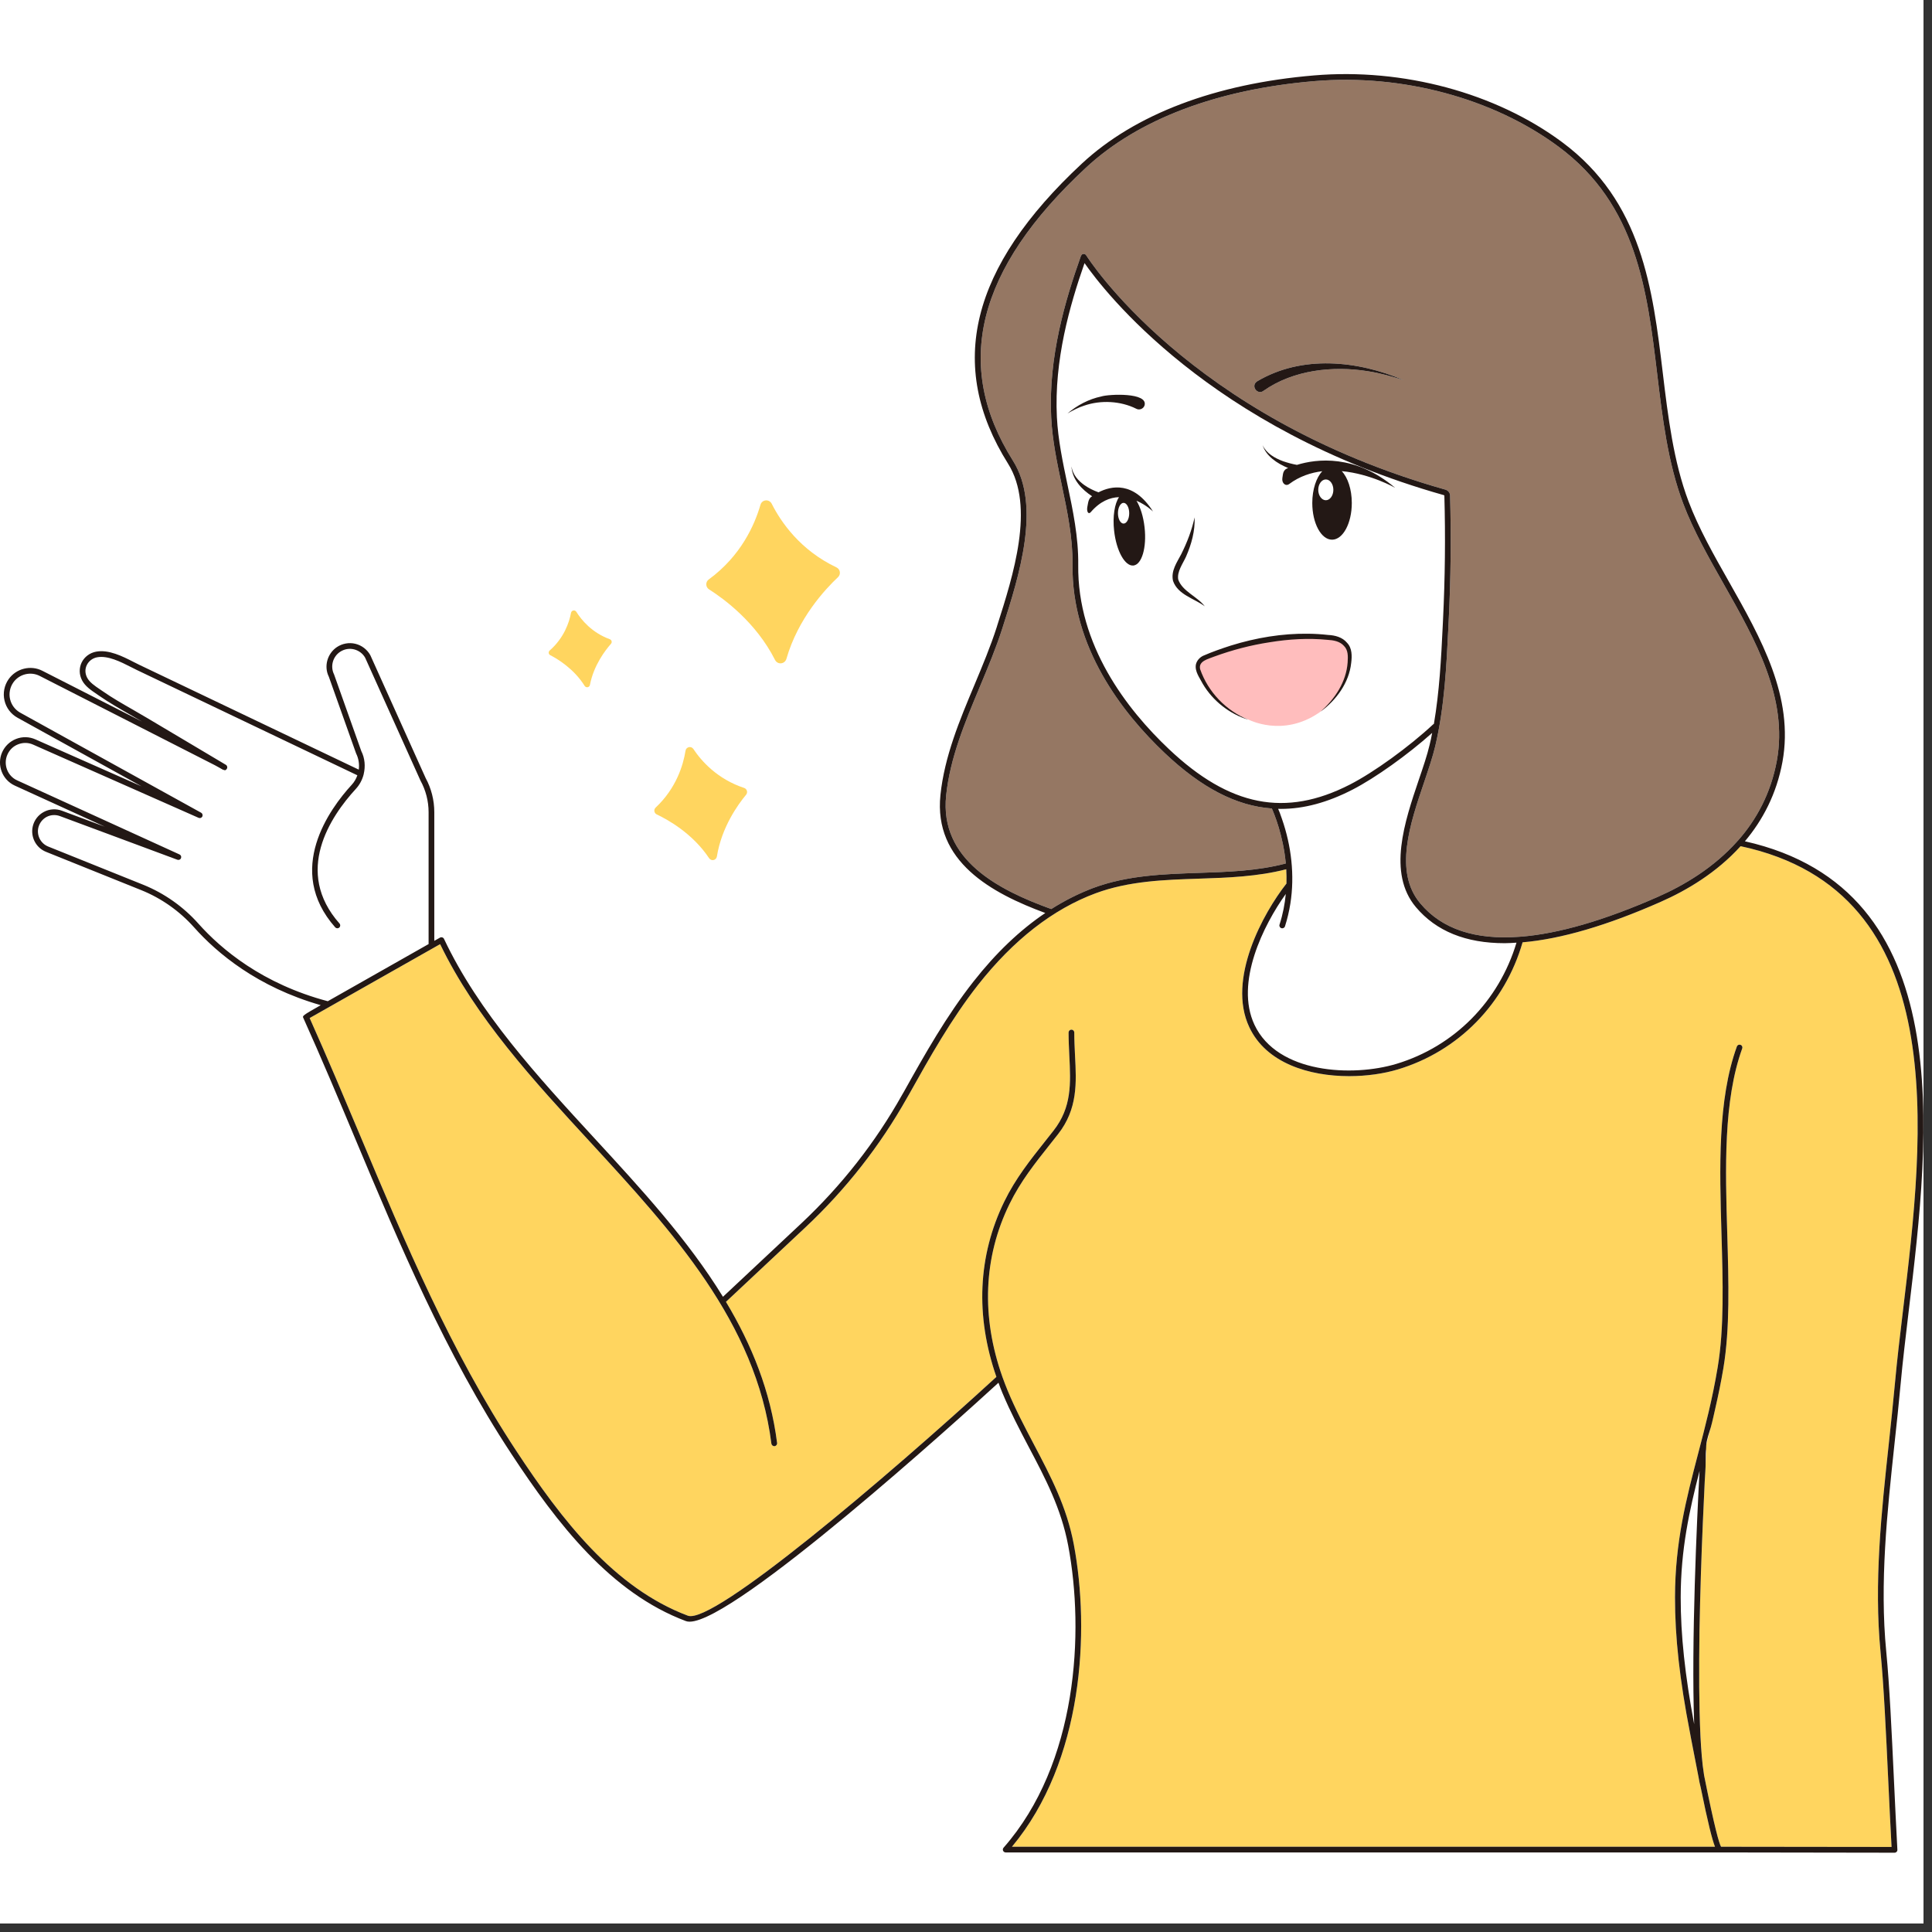 <svg xmlns="http://www.w3.org/2000/svg" xmlns:xlink="http://www.w3.org/1999/xlink" width="150" zoomAndPan="magnify" viewBox="0 0 112.5 112.5" height="150" preserveAspectRatio="xMidYMid meet" version="1.0"><rect x="0" y="0" width="112.5" height="112.5" fill="#333333" stroke="none"/><defs><clipPath id="2d1517c822"><path d="M 0 0 L 112.004 0 L 112.004 112.004 L 0 112.004 Z M 0 0 " clip-rule="nonzero"/></clipPath><clipPath id="aae5fe5784"><path d="M 55 4.199 L 104 4.199 L 104 55 L 55 55 Z M 55 4.199 " clip-rule="nonzero"/></clipPath><clipPath id="38ad72136e"><path d="M 18 49.195 L 112 49.195 L 112 107.883 L 18 107.883 Z M 18 49.195 " clip-rule="nonzero"/></clipPath><clipPath id="fb1919874e"><path d="M 0 4.312 L 112 4.312 L 112 107.883 L 0 107.883 Z M 0 4.312 " clip-rule="nonzero"/></clipPath></defs><g clip-path="url(#2d1517c822)"><path fill="#ffffff" d="M 0 0 L 112.004 0 L 112.004 112.004 L 0 112.004 Z M 0 0 " fill-opacity="1" fill-rule="nonzero"/><path fill="#ffffff" d="M 0 0 L 112.004 0 L 112.004 112.004 L 0 112.004 Z M 0 0 " fill-opacity="1" fill-rule="nonzero"/></g><path fill="#ffffff" d="M 76.891 41.441 C 77.734 40.699 78.391 39.711 78.473 38.574 C 78.492 38.23 78.516 37.859 78.25 37.602 C 78.016 37.34 77.637 37.277 77.305 37.258 C 76.188 37.148 75.059 37.215 73.953 37.395 C 72.844 37.562 71.754 37.848 70.699 38.234 C 70.363 38.375 69.773 38.484 69.883 38.965 C 70.344 40.293 71.383 41.375 72.688 41.91 C 71.598 41.574 70.625 40.816 70.039 39.824 C 69.863 39.477 69.562 39.105 69.637 38.691 C 69.691 38.461 69.863 38.277 70.062 38.184 C 70.594 37.953 71.129 37.766 71.676 37.59 C 73.133 37.137 74.66 36.879 76.188 36.902 C 76.57 36.906 76.953 36.93 77.332 36.973 C 77.738 36.992 78.168 37.102 78.438 37.43 C 78.738 37.738 78.73 38.203 78.68 38.598 C 78.559 39.758 77.809 40.773 76.891 41.441 Z M 68.305 33.824 C 68.172 33.234 68.539 32.742 68.781 32.273 C 69.121 31.594 69.398 30.879 69.562 30.125 C 69.594 30.918 69.379 31.691 69.062 32.414 C 68.867 32.844 68.527 33.285 68.609 33.75 C 68.852 34.434 69.711 34.73 70.156 35.305 C 69.543 34.848 68.582 34.633 68.305 33.824 Z M 74.707 26.855 C 74.969 26.945 75.242 27.02 75.52 27.07 C 76.66 26.719 78.902 26.434 81.234 28.402 C 81.234 28.402 79.809 27.59 78.129 27.434 C 78.477 27.797 78.715 28.492 78.715 29.289 C 78.715 30.469 78.199 31.426 77.566 31.426 C 76.93 31.426 76.414 30.469 76.414 29.289 C 76.414 28.496 76.648 27.809 76.996 27.438 C 76.328 27.52 75.668 27.738 75.07 28.184 C 74.859 28.34 74.625 28.133 74.672 27.832 L 74.707 27.602 C 74.73 27.465 74.805 27.348 74.906 27.297 C 74.938 27.285 74.973 27.27 75.008 27.254 C 74.344 26.977 73.727 26.555 73.52 25.922 C 73.746 26.406 74.23 26.676 74.707 26.855 Z M 66.648 30.707 C 66.781 31.883 66.488 32.875 66 32.93 C 65.508 32.984 65.004 32.078 64.875 30.906 C 64.781 30.07 64.906 29.324 65.16 28.949 C 64.633 28.965 64.062 29.188 63.516 29.82 C 63.379 29.984 63.258 29.789 63.32 29.492 L 63.363 29.262 C 63.391 29.125 63.449 29.008 63.512 28.957 C 63.535 28.938 63.562 28.918 63.594 28.898 C 63.02 28.52 62.441 27.953 62.391 27.16 C 62.473 27.664 62.797 27.996 63.129 28.238 C 63.387 28.422 63.676 28.562 63.965 28.668 C 64.691 28.293 66.004 27.996 67.141 29.785 C 67.141 29.785 66.754 29.406 66.176 29.156 C 66.402 29.523 66.578 30.078 66.648 30.707 Z M 64.129 23.086 C 64.551 22.949 66.879 22.836 66.645 23.613 C 66.578 23.812 66.336 23.902 66.156 23.797 C 65.254 23.348 64.105 23.285 63.141 23.617 C 62.797 23.723 62.477 23.895 62.16 24.074 C 62.727 23.598 63.398 23.238 64.129 23.086 Z M 83.461 42.172 C 83.469 42.164 83.48 42.16 83.496 42.152 C 83.816 40.277 83.918 38.355 84.008 36.484 L 84.027 36.086 C 84.145 33.66 84.172 31.23 84.105 28.867 C 84.105 28.848 84.09 28.836 84.074 28.832 C 70.434 24.98 64.266 16.922 63.152 15.32 C 62.289 17.789 61.375 20.977 61.543 24.297 C 61.609 25.605 61.887 26.918 62.152 28.188 C 62.473 29.707 62.805 31.281 62.785 32.891 C 62.727 37.574 65.621 41.309 68.062 43.617 C 71.605 46.969 74.852 47.605 78.598 45.688 C 79.992 44.977 82.039 43.496 83.461 42.172 " fill-opacity="1" fill-rule="nonzero"/><path fill="#ffffff" d="M 74.871 52.055 C 73.582 53.852 71.895 57.219 73.047 59.672 C 74.387 62.523 78.77 62.715 81.312 61.949 C 84.688 60.93 87.281 58.301 88.305 54.891 C 88.07 54.906 87.84 54.922 87.617 54.922 C 85.355 54.922 83.629 54.223 82.449 52.824 C 80.777 50.84 81.797 47.828 82.617 45.406 C 82.867 44.672 83.105 43.977 83.246 43.371 C 83.305 43.141 83.352 42.91 83.395 42.676 C 81.973 43.949 80.074 45.305 78.75 45.984 C 77.305 46.727 75.93 47.102 74.586 47.102 C 74.531 47.102 74.48 47.098 74.426 47.098 C 74.457 47.168 74.617 47.59 74.633 47.637 C 74.73 47.91 74.812 48.184 74.887 48.461 C 75.023 48.977 75.121 49.496 75.18 50.023 C 75.332 51.34 75.238 52.672 74.824 53.941 C 74.801 54.012 74.734 54.055 74.664 54.055 C 74.648 54.055 74.629 54.051 74.613 54.047 C 74.523 54.016 74.477 53.922 74.508 53.836 C 74.703 53.23 74.816 52.633 74.871 52.055 " fill-opacity="1" fill-rule="nonzero"/><path fill="#ffffff" d="M 24.957 54.973 L 24.957 47.293 C 24.957 46.652 24.793 46.016 24.484 45.453 L 21.266 38.305 C 21.133 38.062 20.898 37.883 20.617 37.812 C 20.332 37.742 20.043 37.797 19.801 37.957 C 19.371 38.246 19.223 38.812 19.453 39.273 L 21.039 43.738 C 21.246 44.148 21.285 44.621 21.18 45.066 C 21.18 45.078 21.176 45.09 21.172 45.105 C 21.094 45.406 20.945 45.691 20.727 45.93 C 19.223 47.562 17.102 50.762 19.77 53.777 C 19.832 53.848 19.824 53.953 19.754 54.012 C 19.688 54.074 19.582 54.066 19.52 54 C 16.57 50.664 19.207 47.086 20.48 45.699 C 20.629 45.539 20.738 45.348 20.809 45.145 L 7.973 39.016 C 7.863 38.961 7.742 38.902 7.621 38.84 C 7.023 38.535 6.277 38.16 5.66 38.273 C 5.395 38.32 5.168 38.492 5.055 38.727 C 4.941 38.957 4.949 39.219 5.074 39.461 C 5.215 39.734 5.531 39.945 5.809 40.133 L 5.969 40.242 C 6.527 40.633 7.137 40.98 7.73 41.32 C 8.008 41.48 8.289 41.641 8.562 41.805 C 9.242 42.211 10.051 42.691 10.855 43.168 C 11.664 43.648 12.473 44.129 13.152 44.535 C 13.23 44.582 13.258 44.684 13.211 44.762 C 13.152 44.859 13.105 44.871 12.984 44.816 L 12.98 44.82 C 12.961 44.812 12.945 44.801 12.926 44.789 C 12.879 44.762 12.82 44.73 12.754 44.691 C 12.652 44.633 12.547 44.578 12.527 44.566 L 2.312 39.359 C 1.781 39.086 1.117 39.25 0.773 39.742 C 0.578 40.023 0.508 40.379 0.586 40.711 C 0.664 41.047 0.879 41.332 1.18 41.5 L 11.711 47.324 C 11.789 47.367 11.82 47.465 11.781 47.547 C 11.742 47.625 11.645 47.66 11.562 47.621 L 1.93 43.359 C 1.652 43.234 1.344 43.23 1.059 43.34 C 0.773 43.449 0.551 43.664 0.43 43.945 C 0.18 44.512 0.434 45.188 1 45.441 L 10.453 49.754 C 10.539 49.793 10.574 49.887 10.539 49.969 C 10.508 50.055 10.414 50.094 10.328 50.062 L 3.488 47.52 C 3.23 47.426 2.949 47.445 2.711 47.57 C 2.473 47.699 2.301 47.922 2.234 48.188 C 2.125 48.645 2.367 49.117 2.805 49.293 L 8.344 51.52 C 9.562 52.012 10.672 52.793 11.551 53.781 C 12.895 55.289 15.289 57.293 19.086 58.301 L 24.957 54.973 " fill-opacity="1" fill-rule="nonzero"/><g clip-path="url(#aae5fe5784)"><path fill="#957763" d="M 73.199 22.207 C 75.816 20.652 79.059 20.992 81.746 22.141 C 81.059 21.926 80.367 21.723 79.652 21.617 C 77.613 21.285 75.305 21.547 73.598 22.742 C 73.23 23.047 72.801 22.473 73.199 22.207 Z M 63.68 51.699 C 65.668 50.965 67.773 50.898 69.809 50.828 C 71.488 50.773 73.223 50.715 74.871 50.281 C 74.719 48.633 74.195 47.391 74.059 47.078 C 71.973 46.926 69.953 45.863 67.832 43.859 C 65.344 41.508 62.391 37.691 62.453 32.887 C 62.473 31.316 62.145 29.762 61.828 28.254 C 61.559 26.973 61.277 25.652 61.211 24.312 C 61.031 20.793 62.043 17.43 62.945 14.895 C 62.949 14.887 62.957 14.883 62.961 14.875 C 62.965 14.867 62.969 14.855 62.977 14.848 C 62.984 14.84 62.992 14.828 63 14.824 C 63.008 14.816 63.012 14.812 63.016 14.809 C 63.02 14.809 63.02 14.809 63.023 14.805 C 63.035 14.797 63.051 14.793 63.062 14.793 C 63.07 14.789 63.078 14.789 63.086 14.785 C 63.098 14.781 63.109 14.785 63.121 14.789 C 63.133 14.789 63.141 14.789 63.148 14.793 C 63.156 14.793 63.156 14.793 63.16 14.793 C 63.168 14.797 63.172 14.801 63.18 14.805 C 63.188 14.809 63.199 14.812 63.211 14.824 C 63.219 14.828 63.223 14.84 63.23 14.848 C 63.234 14.852 63.242 14.855 63.246 14.863 C 63.305 14.957 69.188 24.285 84.168 28.512 C 84.324 28.559 84.438 28.695 84.438 28.859 C 84.504 31.23 84.48 33.664 84.359 36.102 L 84.34 36.5 C 84.227 38.797 84.113 41.168 83.574 43.449 C 83.426 44.074 83.188 44.77 82.938 45.516 C 82.102 47.977 81.152 50.766 82.707 52.609 C 83.961 54.102 85.902 54.742 88.492 54.547 C 88.516 54.543 88.535 54.539 88.559 54.543 C 90.762 54.367 93.434 53.594 96.566 52.211 C 98.07 51.547 99.785 50.527 101.152 49 C 101.164 48.98 101.184 48.961 101.203 48.945 C 102.27 47.738 103.113 46.211 103.465 44.297 C 104.129 40.648 102.223 37.281 100.379 34.023 C 99.508 32.484 98.605 30.895 98.012 29.32 C 97.117 26.953 96.801 24.312 96.496 21.758 C 95.914 16.922 95.312 11.918 90.762 8.547 C 86.961 5.723 81.648 4.293 76.547 4.723 C 70.875 5.199 66.266 6.945 63.23 9.77 C 56.871 15.68 55.484 21.258 58.98 26.82 C 60.645 29.461 59.336 33.551 58.383 36.535 L 58.363 36.598 C 57.996 37.746 57.512 38.898 57.047 40.012 C 56.199 42.039 55.32 44.133 55.094 46.32 C 54.703 50.066 58.141 51.824 61.215 52.934 C 62.016 52.426 62.84 52.016 63.68 51.699 " fill-opacity="1" fill-rule="nonzero"/></g><g clip-path="url(#38ad72136e)"><path fill="#ffd55f" d="M 101.355 49.273 C 99.961 50.812 98.227 51.844 96.699 52.516 C 93.574 53.898 90.891 54.68 88.66 54.871 C 87.629 58.445 84.93 61.207 81.406 62.27 C 80.59 62.516 79.594 62.664 78.559 62.664 C 76.234 62.664 73.73 61.91 72.746 59.812 C 71.43 57.016 73.562 53.16 74.91 51.449 C 74.918 51.168 74.914 50.887 74.898 50.617 C 73.23 51.047 71.5 51.109 69.82 51.164 C 67.812 51.23 65.734 51.297 63.797 52.016 C 61.32 52.934 59.016 54.727 56.949 57.352 C 55.395 59.332 54.141 61.562 52.934 63.723 L 52.828 63.906 C 51.25 66.715 49.254 69.262 46.895 71.473 L 42.273 75.805 C 43.773 78.305 44.867 81.004 45.25 84.023 C 45.262 84.113 45.195 84.199 45.105 84.211 C 45.016 84.219 44.934 84.156 44.918 84.066 C 44.027 77 39.129 71.676 34.391 66.527 C 31.094 62.949 27.688 59.25 25.629 54.977 C 24.617 55.551 18.965 58.75 18.031 59.281 C 19.062 61.582 20.043 63.918 20.992 66.172 C 23.57 72.312 26.234 78.664 30.043 84.453 C 32.707 88.504 35.762 92.469 40.055 94.082 C 41.516 94.625 51.566 86.094 58.02 80.176 C 56.785 76.625 56.941 73.113 58.484 69.957 C 59.141 68.613 59.992 67.547 60.891 66.414 C 61.043 66.223 61.195 66.035 61.344 65.84 C 62.418 64.473 62.348 63.082 62.266 61.469 C 62.246 61.035 62.223 60.586 62.223 60.125 C 62.223 60.031 62.297 59.957 62.391 59.957 C 62.48 59.957 62.555 60.031 62.555 60.125 C 62.555 60.582 62.578 61.027 62.598 61.457 C 62.684 63.062 62.758 64.578 61.609 66.043 C 61.453 66.238 61.305 66.43 61.152 66.621 C 60.266 67.738 59.426 68.793 58.785 70.105 C 57.266 73.207 57.129 76.668 58.367 80.168 C 58.371 80.172 58.371 80.172 58.371 80.172 C 58.465 80.441 58.566 80.707 58.676 80.973 C 59.129 82.066 59.672 83.094 60.195 84.09 C 61.18 85.961 62.113 87.73 62.527 89.926 C 63.477 94.969 63.086 102.543 58.926 107.535 L 99.863 107.535 C 99.699 107.117 99.457 106.176 99.031 104.082 C 98.984 103.902 98.941 103.695 98.902 103.461 C 98.773 102.812 98.629 102.066 98.465 101.211 L 98.41 100.91 C 97.809 97.836 97.531 95.328 97.535 93.012 C 97.539 89.781 98.191 87.281 98.883 84.637 C 99.293 83.074 99.715 81.461 100.02 79.617 C 100.402 77.332 100.324 74.672 100.242 71.855 C 100.129 68.016 100.012 64.043 101.137 60.941 C 101.168 60.852 101.262 60.809 101.348 60.84 C 101.438 60.871 101.48 60.965 101.449 61.051 C 100.348 64.098 100.465 68.035 100.578 71.848 C 100.66 74.68 100.738 77.355 100.352 79.672 C 100.062 81.398 99.676 82.918 99.293 84.383 C 99.336 84.414 99.363 84.465 99.359 84.523 C 99.352 84.676 98.516 98.887 99.23 103.383 C 99.848 106.477 100.105 107.332 100.215 107.535 L 110.145 107.547 C 110.074 106.289 110.016 104.98 109.953 103.684 C 109.82 100.848 109.695 98.168 109.504 96.203 C 109.113 92.168 109.555 88.035 109.988 84.035 C 110.109 82.887 110.238 81.695 110.344 80.531 C 110.461 79.238 110.629 77.82 110.809 76.324 C 112.051 66.02 113.746 51.922 101.355 49.273 " fill-opacity="1" fill-rule="nonzero"/></g><path fill="#231815" d="M 73.598 22.742 C 75.305 21.547 77.613 21.285 79.652 21.617 C 80.367 21.723 81.059 21.926 81.746 22.141 C 79.059 20.992 75.816 20.652 73.199 22.207 C 72.801 22.473 73.23 23.047 73.598 22.742 " fill-opacity="1" fill-rule="nonzero"/><path fill="#231815" d="M 66.156 23.797 C 66.336 23.902 66.578 23.812 66.645 23.613 C 66.879 22.836 64.551 22.949 64.129 23.086 C 63.398 23.238 62.727 23.598 62.16 24.074 C 62.477 23.895 62.797 23.723 63.141 23.617 C 64.105 23.285 65.254 23.348 66.156 23.797 " fill-opacity="1" fill-rule="nonzero"/><path fill="#231815" d="M 75.008 27.254 C 74.973 27.27 74.938 27.285 74.906 27.297 C 74.805 27.348 74.73 27.465 74.707 27.602 L 74.672 27.832 C 74.625 28.133 74.859 28.34 75.07 28.184 C 75.668 27.738 76.328 27.52 76.996 27.438 C 76.648 27.809 76.414 28.496 76.414 29.289 C 76.414 30.469 76.93 31.426 77.566 31.426 C 78.199 31.426 78.715 30.469 78.715 29.289 C 78.715 28.492 78.477 27.797 78.129 27.434 C 79.809 27.59 81.234 28.402 81.234 28.402 C 78.902 26.434 76.66 26.719 75.52 27.07 C 75.242 27.02 74.969 26.945 74.707 26.855 C 74.23 26.676 73.746 26.406 73.52 25.922 C 73.727 26.555 74.344 26.977 75.008 27.254 " fill-opacity="1" fill-rule="nonzero"/><path fill="#231815" d="M 63.965 28.668 C 63.676 28.562 63.387 28.422 63.129 28.238 C 62.797 27.996 62.473 27.664 62.391 27.16 C 62.441 27.953 63.02 28.52 63.594 28.898 C 63.562 28.918 63.535 28.938 63.512 28.957 C 63.449 29.008 63.391 29.125 63.363 29.262 L 63.32 29.492 C 63.258 29.789 63.379 29.984 63.516 29.82 C 64.062 29.188 64.633 28.965 65.16 28.949 C 64.906 29.324 64.781 30.07 64.875 30.906 C 65.004 32.078 65.508 32.984 66 32.93 C 66.488 32.875 66.781 31.883 66.648 30.707 C 66.578 30.078 66.402 29.523 66.176 29.156 C 66.754 29.406 67.141 29.785 67.141 29.785 C 66.004 27.996 64.691 28.293 63.965 28.668 " fill-opacity="1" fill-rule="nonzero"/><path fill="#231815" d="M 68.609 33.75 C 68.527 33.285 68.867 32.844 69.062 32.414 C 69.379 31.691 69.594 30.918 69.562 30.125 C 69.398 30.879 69.121 31.594 68.781 32.273 C 68.539 32.742 68.172 33.234 68.305 33.824 C 68.582 34.633 69.543 34.848 70.156 35.305 C 69.711 34.73 68.852 34.434 68.609 33.75 " fill-opacity="1" fill-rule="nonzero"/><g clip-path="url(#fb1919874e)"><path fill="#231815" d="M 98.652 100.402 C 98.117 97.555 97.863 95.191 97.867 93.012 C 97.871 90.203 98.375 87.945 98.965 85.652 C 98.812 88.453 98.477 95.656 98.652 100.402 Z M 110.809 76.324 C 110.629 77.82 110.461 79.238 110.344 80.531 C 110.238 81.695 110.109 82.887 109.988 84.035 C 109.555 88.035 109.113 92.168 109.504 96.203 C 109.695 98.168 109.82 100.848 109.953 103.684 C 110.016 104.98 110.074 106.289 110.145 107.547 L 100.215 107.535 C 100.105 107.332 99.848 106.477 99.23 103.383 C 99.109 102.645 99.062 101.898 99.02 101.156 C 98.973 100.188 98.953 99.215 98.945 98.25 C 98.938 97.16 98.945 96.07 98.961 94.977 C 98.98 93.879 99.008 92.777 99.043 91.676 C 99.074 90.672 99.113 89.668 99.156 88.664 C 99.191 87.863 99.227 87.066 99.266 86.266 C 99.285 85.891 99.32 85.52 99.32 85.145 C 99.32 84.812 99.328 84.484 99.355 84.156 C 99.383 83.793 99.523 83.457 99.621 83.109 C 99.719 82.758 99.793 82.398 99.875 82.043 C 100.055 81.258 100.219 80.465 100.352 79.672 C 100.738 77.355 100.66 74.68 100.578 71.848 C 100.465 68.035 100.348 64.098 101.449 61.051 C 101.48 60.965 101.438 60.871 101.348 60.84 C 101.262 60.809 101.168 60.852 101.137 60.941 C 100.012 64.043 100.129 68.016 100.242 71.855 C 100.324 74.672 100.402 77.332 100.02 79.617 C 99.715 81.461 99.293 83.074 98.883 84.637 C 98.191 87.281 97.539 89.781 97.535 93.012 C 97.531 95.328 97.809 97.836 98.41 100.91 L 98.465 101.211 C 98.629 102.066 98.773 102.812 98.902 103.461 C 98.941 103.695 98.984 103.902 99.031 104.082 C 99.457 106.176 99.699 107.117 99.863 107.535 L 58.926 107.535 C 63.086 102.543 63.477 94.969 62.527 89.926 C 62.113 87.73 61.18 85.961 60.195 84.09 C 59.672 83.094 59.129 82.066 58.676 80.973 C 58.566 80.707 58.465 80.441 58.367 80.168 C 57.129 76.668 57.266 73.207 58.785 70.105 C 59.426 68.793 60.266 67.738 61.152 66.621 C 61.305 66.43 61.453 66.238 61.609 66.043 C 62.758 64.578 62.684 63.062 62.598 61.457 C 62.578 61.027 62.555 60.582 62.555 60.125 C 62.555 60.031 62.48 59.957 62.391 59.957 C 62.297 59.957 62.223 60.031 62.223 60.125 C 62.223 60.586 62.246 61.035 62.266 61.469 C 62.348 63.082 62.418 64.473 61.344 65.84 C 61.195 66.035 61.043 66.223 60.891 66.414 C 59.992 67.547 59.141 68.613 58.484 69.957 C 56.941 73.113 56.785 76.625 58.02 80.176 C 51.566 86.094 41.516 94.625 40.055 94.082 C 35.762 92.469 32.707 88.504 30.043 84.453 C 26.234 78.664 23.57 72.312 20.992 66.172 C 20.043 63.918 19.062 61.582 18.031 59.281 C 18.965 58.75 24.617 55.551 25.629 54.977 C 27.688 59.25 31.094 62.949 34.391 66.527 C 39.129 71.676 44.027 77 44.918 84.066 C 44.934 84.156 45.016 84.219 45.105 84.211 C 45.195 84.199 45.262 84.113 45.25 84.023 C 44.867 81.004 43.773 78.305 42.273 75.805 L 46.895 71.473 C 49.254 69.262 51.25 66.715 52.828 63.906 L 52.934 63.723 C 54.141 61.562 55.395 59.332 56.949 57.352 C 59.016 54.727 61.32 52.934 63.797 52.016 C 65.734 51.297 67.812 51.23 69.82 51.164 C 71.5 51.109 73.23 51.047 74.898 50.617 C 74.914 50.887 74.918 51.168 74.91 51.449 C 73.562 53.16 71.43 57.016 72.746 59.812 C 73.73 61.91 76.234 62.664 78.559 62.664 C 79.594 62.664 80.59 62.516 81.406 62.27 C 84.93 61.207 87.629 58.445 88.66 54.871 C 90.891 54.68 93.574 53.898 96.699 52.516 C 98.227 51.844 99.961 50.812 101.355 49.273 C 113.746 51.922 112.051 66.02 110.809 76.324 Z M 11.551 53.781 C 10.672 52.793 9.562 52.012 8.344 51.52 L 2.805 49.293 C 2.367 49.117 2.125 48.645 2.234 48.188 C 2.301 47.922 2.473 47.699 2.711 47.57 C 2.949 47.445 3.23 47.426 3.488 47.52 L 10.328 50.062 C 10.414 50.094 10.508 50.055 10.539 49.969 C 10.574 49.887 10.539 49.793 10.453 49.754 L 1 45.441 C 0.434 45.188 0.18 44.512 0.43 43.945 C 0.551 43.664 0.773 43.449 1.059 43.34 C 1.344 43.23 1.652 43.234 1.93 43.359 L 11.562 47.621 C 11.645 47.66 11.742 47.625 11.781 47.547 C 11.82 47.465 11.789 47.367 11.711 47.324 L 1.18 41.5 C 0.879 41.332 0.664 41.047 0.586 40.711 C 0.508 40.379 0.578 40.023 0.773 39.742 C 1.117 39.25 1.781 39.086 2.312 39.359 L 12.527 44.566 C 12.547 44.578 12.652 44.633 12.754 44.691 C 12.82 44.73 12.879 44.762 12.926 44.789 C 12.945 44.801 12.961 44.812 12.98 44.82 L 12.984 44.816 C 13.105 44.871 13.152 44.859 13.211 44.762 C 13.258 44.684 13.23 44.582 13.152 44.535 C 12.473 44.129 11.664 43.648 10.855 43.168 C 10.051 42.691 9.242 42.211 8.562 41.805 C 8.289 41.641 8.008 41.48 7.73 41.32 C 7.137 40.98 6.527 40.633 5.969 40.242 L 5.809 40.133 C 5.531 39.945 5.215 39.734 5.074 39.461 C 4.949 39.219 4.941 38.957 5.055 38.727 C 5.168 38.492 5.395 38.32 5.66 38.273 C 6.277 38.16 7.023 38.535 7.621 38.84 C 7.742 38.902 7.863 38.961 7.973 39.016 L 20.809 45.145 C 20.738 45.348 20.629 45.539 20.48 45.699 C 19.207 47.086 16.57 50.664 19.52 54 C 19.582 54.066 19.688 54.074 19.754 54.012 C 19.824 53.953 19.832 53.848 19.77 53.777 C 17.102 50.762 19.223 47.562 20.727 45.93 C 20.945 45.691 21.094 45.406 21.172 45.105 C 21.176 45.09 21.18 45.078 21.18 45.066 C 21.285 44.621 21.246 44.148 21.039 43.738 L 19.453 39.273 C 19.223 38.812 19.371 38.246 19.801 37.957 C 20.043 37.797 20.332 37.742 20.617 37.812 C 20.898 37.883 21.133 38.062 21.266 38.305 L 24.484 45.453 C 24.793 46.016 24.957 46.652 24.957 47.293 L 24.957 54.973 L 19.086 58.301 C 15.289 57.293 12.895 55.289 11.551 53.781 Z M 68.062 43.617 C 65.621 41.309 62.727 37.574 62.785 32.891 C 62.805 31.281 62.473 29.707 62.152 28.188 C 61.887 26.918 61.609 25.605 61.543 24.297 C 61.375 20.977 62.289 17.789 63.152 15.32 C 64.266 16.922 70.434 24.98 84.074 28.832 C 84.09 28.836 84.105 28.848 84.105 28.867 C 84.172 31.23 84.145 33.66 84.027 36.086 L 84.008 36.484 C 83.918 38.355 83.816 40.277 83.496 42.152 C 83.48 42.16 83.469 42.164 83.461 42.172 C 82.039 43.496 79.992 44.977 78.598 45.688 C 74.852 47.605 71.605 46.969 68.062 43.617 Z M 74.613 54.047 C 74.629 54.051 74.648 54.055 74.664 54.055 C 74.734 54.055 74.801 54.012 74.824 53.941 C 74.961 53.508 75.066 53.07 75.137 52.621 C 75.398 50.973 75.195 49.254 74.648 47.684 C 74.609 47.562 74.566 47.441 74.52 47.324 C 74.488 47.246 74.461 47.172 74.426 47.098 C 74.48 47.098 74.531 47.102 74.586 47.102 C 75.93 47.102 77.305 46.727 78.75 45.984 C 80.074 45.305 81.973 43.949 83.395 42.676 C 83.352 42.91 83.305 43.141 83.246 43.371 C 83.105 43.977 82.867 44.672 82.617 45.406 C 81.797 47.828 80.777 50.84 82.449 52.824 C 83.629 54.223 85.355 54.922 87.617 54.922 C 87.84 54.922 88.07 54.906 88.305 54.891 C 87.281 58.301 84.688 60.93 81.312 61.949 C 78.77 62.715 74.387 62.523 73.047 59.672 C 71.895 57.219 73.582 53.852 74.871 52.055 C 74.816 52.633 74.703 53.23 74.508 53.836 C 74.477 53.922 74.523 54.016 74.613 54.047 Z M 55.094 46.32 C 55.32 44.133 56.199 42.039 57.047 40.012 C 57.512 38.898 57.996 37.746 58.363 36.598 L 58.383 36.535 C 59.336 33.551 60.645 29.461 58.98 26.82 C 55.484 21.258 56.871 15.68 63.23 9.77 C 66.266 6.945 70.875 5.199 76.547 4.723 C 81.648 4.293 86.961 5.723 90.762 8.547 C 95.312 11.918 95.914 16.922 96.496 21.758 C 96.801 24.312 97.117 26.953 98.012 29.32 C 98.605 30.895 99.508 32.484 100.379 34.023 C 102.223 37.281 104.129 40.648 103.465 44.297 C 103.113 46.211 102.27 47.738 101.203 48.945 C 101.184 48.961 101.164 48.98 101.152 49 C 99.785 50.527 98.07 51.547 96.566 52.211 C 93.434 53.594 90.762 54.367 88.559 54.543 C 88.535 54.539 88.516 54.543 88.492 54.547 C 85.902 54.742 83.961 54.102 82.707 52.609 C 81.152 50.766 82.102 47.977 82.938 45.516 C 83.188 44.77 83.426 44.074 83.574 43.449 C 84.113 41.168 84.227 38.797 84.34 36.5 L 84.359 36.102 C 84.48 33.664 84.504 31.23 84.438 28.859 C 84.438 28.695 84.324 28.559 84.168 28.512 C 69.188 24.285 63.305 14.957 63.246 14.863 C 63.242 14.855 63.234 14.852 63.23 14.848 C 63.223 14.84 63.219 14.828 63.211 14.824 C 63.199 14.812 63.188 14.809 63.18 14.805 C 63.172 14.801 63.168 14.797 63.16 14.793 C 63.156 14.793 63.156 14.793 63.148 14.793 C 63.141 14.789 63.133 14.789 63.121 14.789 C 63.109 14.785 63.098 14.781 63.086 14.785 C 63.078 14.789 63.07 14.789 63.062 14.793 C 63.051 14.793 63.035 14.797 63.023 14.805 C 63.02 14.809 63.02 14.809 63.016 14.809 C 63.012 14.812 63.008 14.816 63 14.824 C 62.992 14.828 62.984 14.84 62.977 14.848 C 62.969 14.855 62.965 14.867 62.961 14.875 C 62.957 14.883 62.949 14.887 62.945 14.895 C 62.043 17.43 61.031 20.793 61.211 24.312 C 61.277 25.652 61.559 26.973 61.828 28.254 C 62.145 29.762 62.473 31.316 62.453 32.887 C 62.391 37.691 65.344 41.508 67.832 43.859 C 69.953 45.863 71.973 46.926 74.059 47.078 C 74.195 47.391 74.719 48.633 74.871 50.281 C 73.223 50.715 71.488 50.773 69.809 50.828 C 67.773 50.898 65.668 50.965 63.68 51.699 C 62.84 52.016 62.016 52.426 61.215 52.934 C 58.141 51.824 54.703 50.066 55.094 46.32 Z M 101.605 48.988 C 102.633 47.766 103.445 46.25 103.793 44.359 C 104.477 40.59 102.543 37.168 100.668 33.859 C 99.801 32.332 98.91 30.754 98.324 29.199 C 97.445 26.875 97.129 24.254 96.824 21.719 C 96.234 16.812 95.625 11.738 90.961 8.277 C 87.094 5.406 81.695 3.953 76.52 4.391 C 70.77 4.875 66.094 6.648 63 9.523 C 56.508 15.562 55.102 21.277 58.699 27 C 60.277 29.508 59 33.508 58.066 36.43 L 58.047 36.496 C 57.684 37.633 57.203 38.777 56.742 39.883 C 55.883 41.93 54.996 44.047 54.762 46.289 C 54.355 50.168 57.738 52.008 60.867 53.164 C 59.387 54.16 57.992 55.492 56.691 57.148 C 55.117 59.145 53.855 61.387 52.641 63.559 L 52.535 63.742 C 50.977 66.523 49 69.039 46.668 71.23 L 42.098 75.512 C 40.059 72.191 37.32 69.219 34.637 66.305 C 31.316 62.695 27.879 58.965 25.855 54.672 C 25.836 54.629 25.797 54.598 25.754 54.582 C 25.711 54.57 25.66 54.574 25.621 54.598 L 25.289 54.785 L 25.289 47.293 C 25.289 46.594 25.113 45.906 24.785 45.305 L 21.566 38.156 C 21.383 37.824 21.066 37.578 20.695 37.488 C 20.328 37.398 19.934 37.469 19.617 37.68 C 19.051 38.062 18.852 38.812 19.148 39.406 L 20.734 43.867 C 20.883 44.168 20.934 44.496 20.891 44.816 L 8.117 38.715 C 8.008 38.66 7.895 38.602 7.773 38.543 C 7.133 38.215 6.332 37.812 5.602 37.945 C 5.23 38.012 4.914 38.25 4.754 38.578 C 4.598 38.902 4.605 39.281 4.777 39.613 C 4.957 39.961 5.312 40.199 5.625 40.41 L 5.777 40.516 C 6.352 40.914 6.969 41.266 7.566 41.609 C 7.801 41.746 8.039 41.883 8.277 42.02 L 2.465 39.059 C 1.785 38.711 0.938 38.926 0.5 39.551 C 0.25 39.91 0.16 40.359 0.262 40.789 C 0.359 41.215 0.637 41.582 1.02 41.793 L 8.246 45.789 L 2.066 43.055 C 1.707 42.895 1.305 42.883 0.938 43.027 C 0.57 43.172 0.281 43.449 0.121 43.812 C -0.199 44.547 0.133 45.414 0.863 45.746 L 6.102 48.137 L 3.602 47.207 C 3.258 47.078 2.875 47.105 2.555 47.277 C 2.23 47.449 1.996 47.75 1.91 48.109 C 1.762 48.727 2.09 49.367 2.68 49.602 L 8.223 51.832 C 9.391 52.301 10.457 53.051 11.305 54.004 C 12.641 55.504 14.992 57.477 18.676 58.531 C 17.602 59.141 17.602 59.152 17.664 59.277 C 18.715 61.613 19.719 64 20.684 66.305 C 23.266 72.457 25.938 78.824 29.766 84.641 C 32.457 88.734 35.555 92.75 39.938 94.395 C 40 94.418 40.07 94.43 40.156 94.43 C 42.812 94.43 55.871 82.594 58.141 80.516 C 58.211 80.711 58.285 80.906 58.367 81.102 C 58.828 82.207 59.371 83.242 59.898 84.246 C 60.875 86.094 61.793 87.84 62.199 89.988 C 63.156 95.051 62.742 102.695 58.438 107.59 C 58.395 107.637 58.383 107.707 58.41 107.77 C 58.438 107.828 58.496 107.867 58.562 107.867 L 100.137 107.867 C 100.137 107.867 100.141 107.867 100.141 107.867 C 100.141 107.867 100.141 107.867 100.145 107.867 L 110.316 107.883 L 110.32 107.883 C 110.367 107.883 110.41 107.863 110.441 107.828 C 110.473 107.797 110.488 107.754 110.484 107.707 C 110.414 106.398 110.348 105.027 110.285 103.668 C 110.152 100.828 110.027 98.145 109.836 96.172 C 109.445 92.172 109.891 88.055 110.316 84.074 C 110.441 82.922 110.57 81.73 110.676 80.562 C 110.793 79.273 110.965 77.859 111.141 76.363 C 112.391 65.98 114.098 51.793 101.605 48.988 " fill-opacity="1" fill-rule="nonzero"/></g><path fill="#ffffff" d="M 77.641 28.523 C 77.641 28.855 77.445 29.129 77.203 29.129 C 76.961 29.129 76.762 28.855 76.762 28.523 C 76.762 28.188 76.961 27.918 77.203 27.918 C 77.445 27.918 77.641 28.188 77.641 28.523 " fill-opacity="1" fill-rule="nonzero"/><path fill="#ffffff" d="M 65.754 29.883 C 65.754 30.219 65.605 30.488 65.426 30.488 C 65.246 30.488 65.098 30.219 65.098 29.883 C 65.098 29.551 65.246 29.281 65.426 29.281 C 65.605 29.281 65.754 29.551 65.754 29.883 " fill-opacity="1" fill-rule="nonzero"/><path fill="#ffbdbd" d="M 76.836 41.48 C 78.289 40.465 78.625 38.887 78.586 38.07 C 78.562 37.594 78.148 37.199 77.609 37.129 C 74.359 36.707 71.324 37.781 70.141 38.281 C 69.824 38.414 69.664 38.727 69.773 39.012 C 70.059 39.773 70.836 41.223 72.68 41.891 C 72.68 41.891 74.691 42.973 76.836 41.48 " fill-opacity="1" fill-rule="nonzero"/><path fill="#231815" d="M 78.438 37.43 C 78.168 37.102 77.738 36.992 77.332 36.973 C 76.953 36.93 76.57 36.906 76.188 36.902 C 74.66 36.879 73.133 37.137 71.676 37.59 C 71.129 37.766 70.594 37.953 70.062 38.184 C 69.863 38.277 69.691 38.461 69.637 38.691 C 69.562 39.105 69.863 39.477 70.039 39.824 C 70.625 40.816 71.598 41.574 72.688 41.91 C 71.383 41.375 70.344 40.293 69.883 38.965 C 69.773 38.484 70.363 38.375 70.699 38.234 C 71.754 37.848 72.844 37.562 73.953 37.395 C 75.059 37.215 76.188 37.148 77.305 37.258 C 77.637 37.277 78.016 37.34 78.25 37.602 C 78.516 37.859 78.492 38.23 78.473 38.574 C 78.391 39.711 77.734 40.699 76.891 41.441 C 77.809 40.773 78.559 39.758 78.68 38.598 C 78.73 38.203 78.738 37.738 78.438 37.43 " fill-opacity="1" fill-rule="nonzero"/><path fill="#ffd55f" d="M 45.793 38.363 C 46.469 36.008 48.047 34.312 48.797 33.609 C 48.977 33.441 48.93 33.145 48.707 33.039 C 46.598 32.039 45.477 30.402 44.938 29.336 C 44.789 29.043 44.371 29.082 44.281 29.395 C 43.949 30.547 43.152 32.367 41.27 33.742 C 41.07 33.887 41.082 34.188 41.289 34.32 C 42.156 34.871 44.023 36.238 45.129 38.426 C 45.281 38.723 45.699 38.68 45.793 38.363 " fill-opacity="1" fill-rule="nonzero"/><path fill="#ffd55f" d="M 41.746 49.867 C 42.02 48.16 42.98 46.836 43.445 46.277 C 43.555 46.145 43.5 45.941 43.336 45.883 C 41.77 45.367 40.84 44.316 40.375 43.613 C 40.246 43.422 39.953 43.488 39.918 43.715 C 39.785 44.547 39.383 45.895 38.18 47.023 C 38.051 47.141 38.086 47.352 38.246 47.426 C 38.898 47.734 40.328 48.531 41.289 49.969 C 41.418 50.164 41.711 50.102 41.746 49.867 " fill-opacity="1" fill-rule="nonzero"/><path fill="#ffd55f" d="M 34.352 39.879 C 34.574 38.73 35.254 37.855 35.574 37.492 C 35.656 37.402 35.621 37.266 35.512 37.223 C 34.465 36.84 33.863 36.109 33.559 35.625 C 33.477 35.496 33.277 35.531 33.25 35.688 C 33.145 36.246 32.844 37.145 32.008 37.879 C 31.918 37.957 31.938 38.102 32.043 38.152 C 32.477 38.375 33.422 38.945 34.043 39.938 C 34.125 40.07 34.324 40.035 34.352 39.879 " fill-opacity="1" fill-rule="nonzero"/></svg>